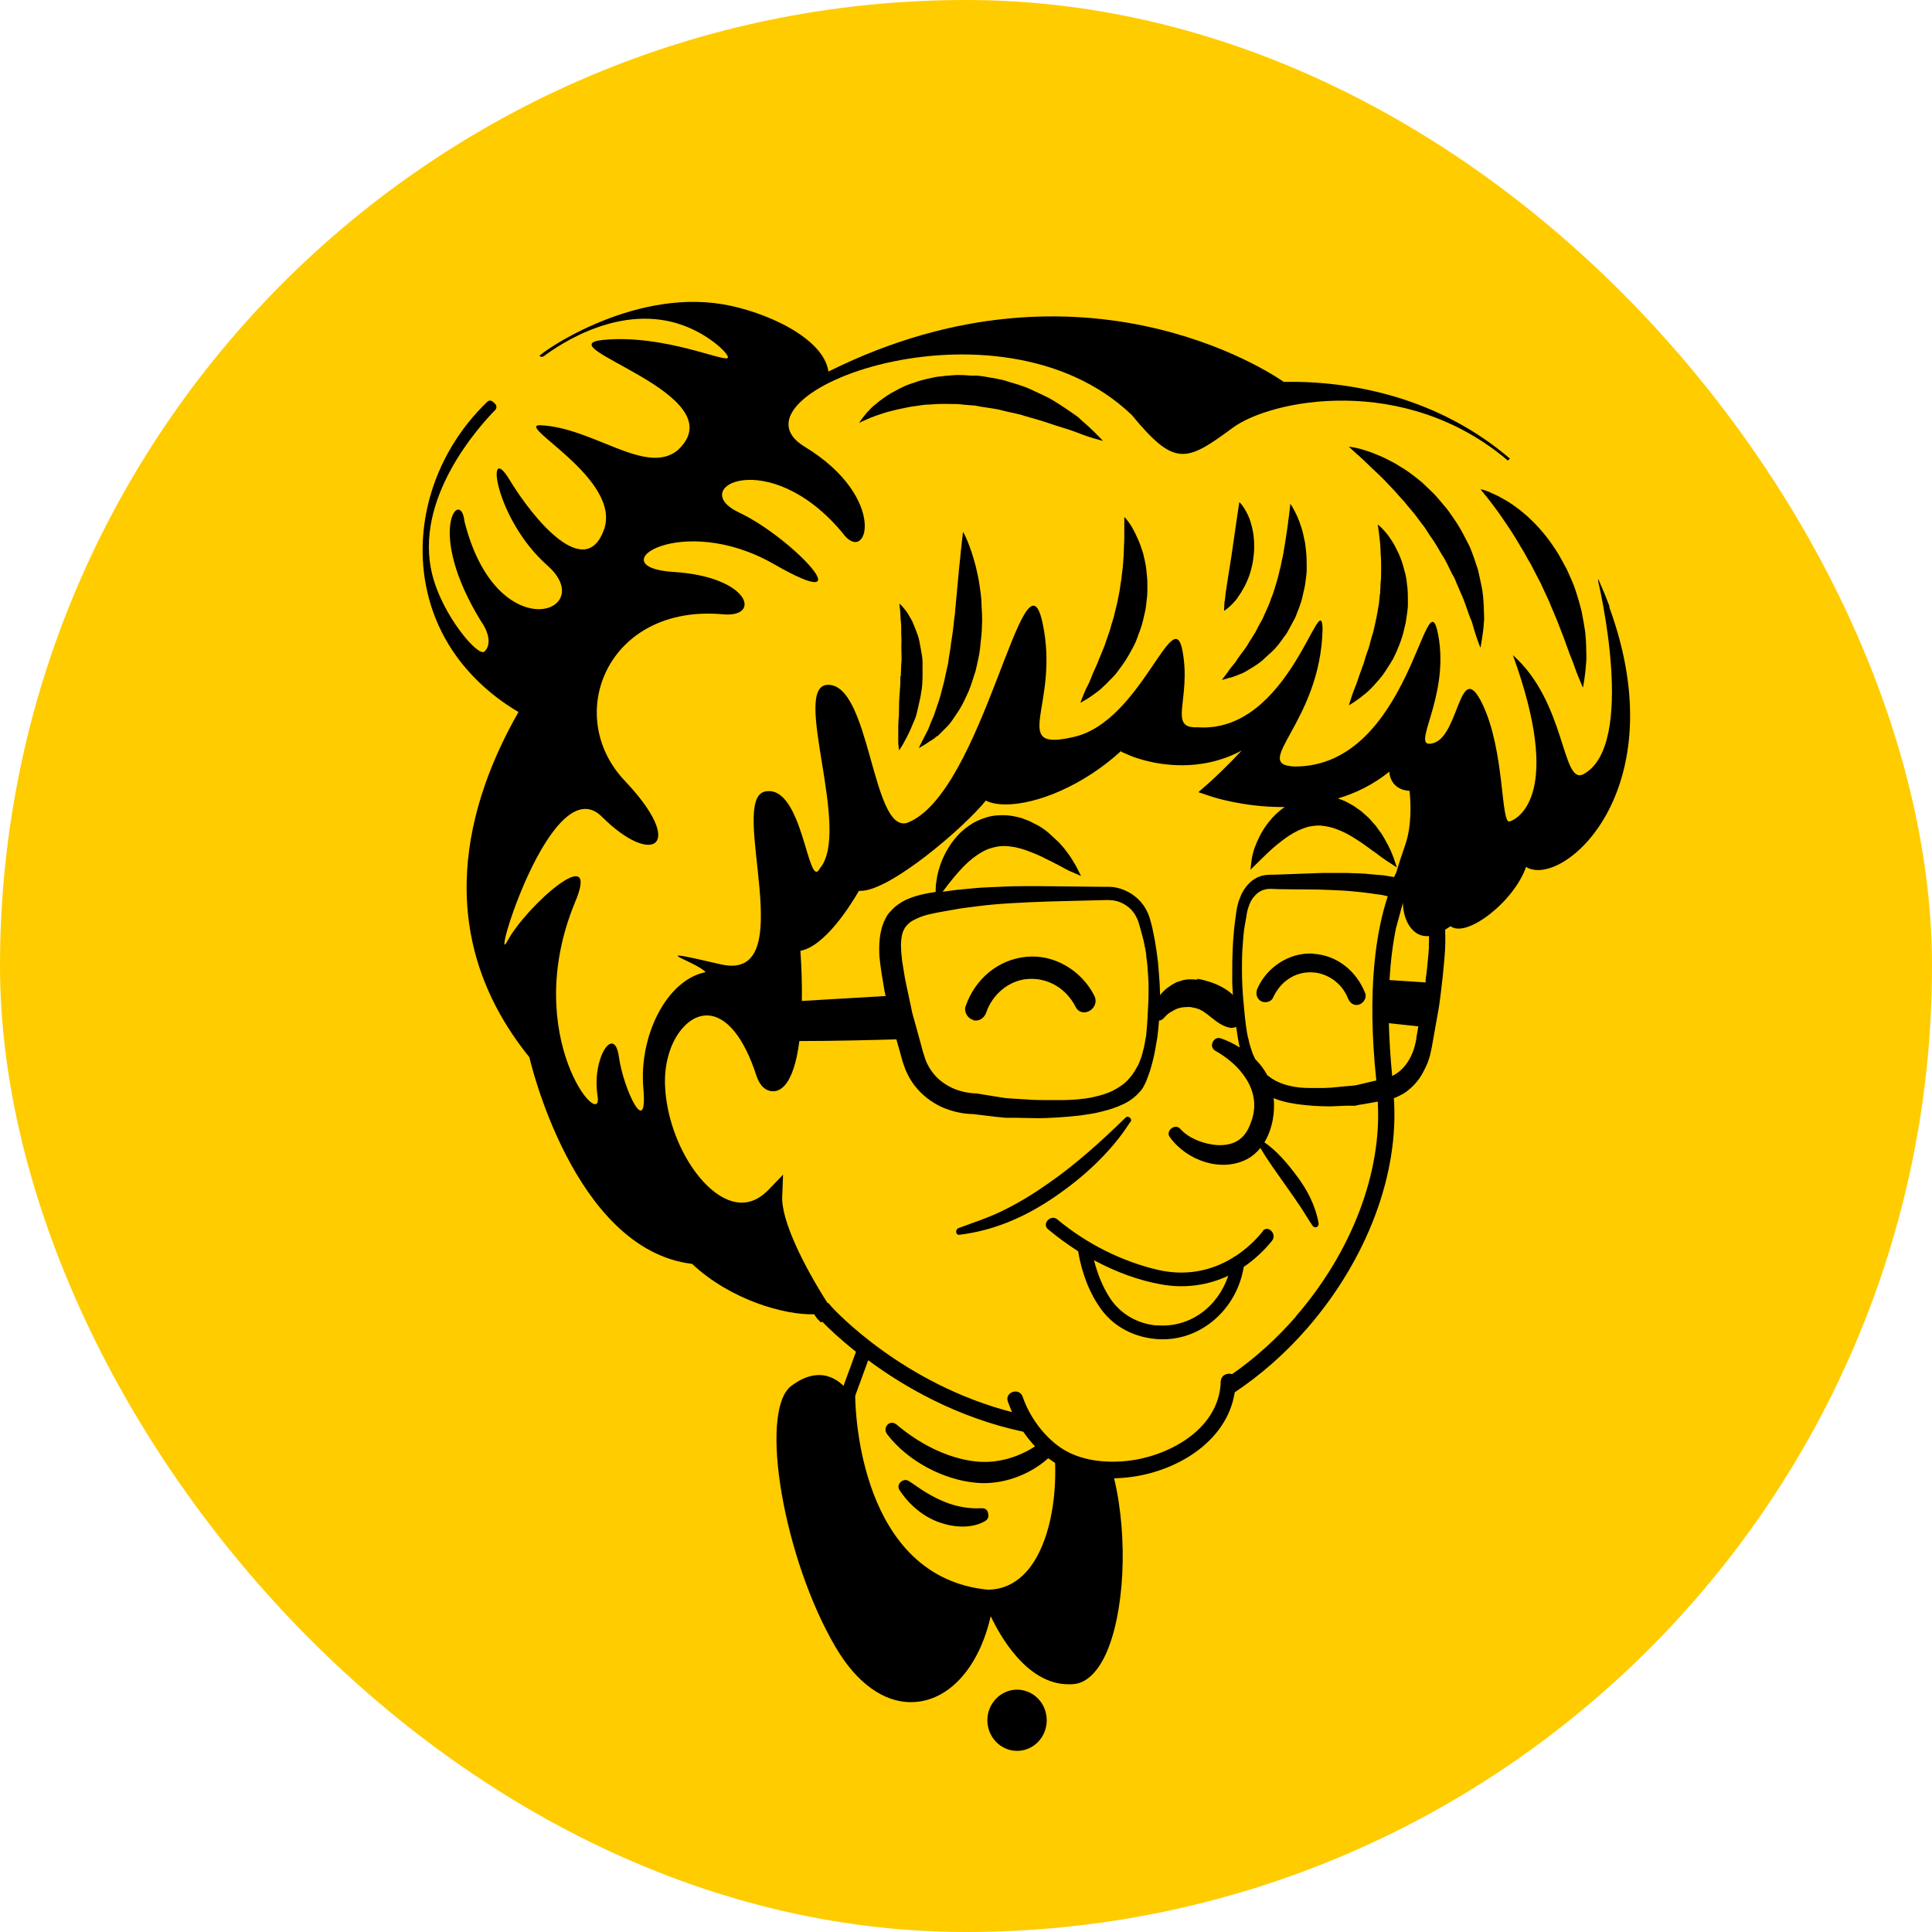 <svg width="32" height="32" viewBox="0 0 32 32" fill="none" xmlns="http://www.w3.org/2000/svg">
<rect width="32" height="32" rx="16" fill="#FFCC00"/>
<path d="M16.846 27.986C16.575 27.986 16.354 28.215 16.354 28.493C16.354 28.772 16.575 29 16.846 29C17.116 29 17.337 28.775 17.337 28.493C17.337 28.211 17.116 27.986 16.846 27.986Z" fill="black"/>
<path d="M15.564 25.217C15.796 25.299 16.097 25.324 16.319 25.192C16.367 25.163 16.378 25.117 16.367 25.074C16.364 25.027 16.333 24.985 16.274 24.981C16.264 24.981 16.253 24.981 16.243 24.981C16.042 24.992 15.838 24.953 15.651 24.878C15.536 24.831 15.425 24.774 15.322 24.71C15.228 24.653 15.141 24.585 15.048 24.528C14.958 24.474 14.837 24.585 14.899 24.681C15.058 24.924 15.294 25.124 15.564 25.217Z" fill="black"/>
<path d="M26.661 10.051C26.602 9.891 26.537 9.737 26.471 9.587V9.63C26.471 9.63 27.125 12.357 26.218 12.828C25.865 12.985 25.938 11.633 25.058 10.851C25.889 13.139 25.158 13.556 25.006 13.606C24.853 13.66 24.93 12.439 24.552 11.658C24.174 10.879 24.174 12.179 23.745 12.307C23.316 12.435 24.022 11.579 23.821 10.515C23.62 9.448 23.367 12.696 21.449 12.696C20.694 12.671 21.878 11.968 21.906 10.412C21.882 9.684 21.352 12.154 19.838 12.046C19.332 12.072 19.738 11.579 19.585 10.776C19.433 9.969 18.903 11.943 17.795 12.204C16.686 12.464 17.569 11.682 17.265 10.305C16.963 8.931 16.281 13.164 15.02 13.631C14.438 13.788 14.414 11.318 13.707 11.343C13.101 11.368 14.109 13.76 13.579 14.384C13.378 14.773 13.302 12.982 12.672 13.11C12.045 13.242 13.295 16.283 11.941 15.973C10.604 15.662 11.515 15.919 11.688 16.101C11.034 16.233 10.58 17.168 10.656 18.025C10.732 18.881 10.327 18.053 10.251 17.504C10.175 16.958 9.797 17.529 9.898 18.153C9.998 18.778 8.612 17.165 9.52 14.955C9.974 13.892 8.713 15.009 8.408 15.58C8.107 16.155 9.139 12.696 9.97 13.528C10.802 14.359 11.383 14.024 10.348 12.932C9.316 11.843 10.071 9.994 11.986 10.176C12.616 10.226 12.415 9.552 11.155 9.473C9.894 9.395 11.283 8.46 12.821 9.345C14.359 10.226 13.122 8.902 12.239 8.488C11.356 8.07 12.741 7.371 13.953 8.824C14.359 9.395 14.736 8.252 13.323 7.396C11.913 6.536 16.527 4.744 18.747 6.875C19.454 7.731 19.641 7.66 20.413 7.089C21.043 6.618 23.26 6.172 24.975 7.628C24.988 7.617 24.999 7.606 25.009 7.596C23.832 6.589 22.398 6.304 21.262 6.325C21.262 6.325 18.148 4.077 13.929 6.054C13.86 6.086 13.791 6.122 13.721 6.154C13.645 5.597 12.675 5.158 11.972 5.04C10.431 4.78 8.924 5.868 8.935 5.897C8.959 5.915 8.99 5.915 9.011 5.897C9.264 5.708 10.292 5.005 11.328 5.394C11.771 5.558 12.083 5.875 12.055 5.925C12.014 6.011 11.006 5.536 10.001 5.629C8.973 5.722 12.242 6.529 11.221 7.46C11.221 7.46 11.221 7.46 11.217 7.464C10.687 7.878 9.814 7.075 8.942 7.043C8.536 7.043 10.313 7.942 10.001 8.781C9.69 9.619 8.848 8.62 8.439 7.946C8.034 7.271 8.19 8.588 9.063 9.363C9.939 10.133 8.225 10.776 7.691 8.627V8.62C7.625 8.081 7.04 8.788 7.972 10.298C8.131 10.526 8.117 10.715 8.02 10.794C7.916 10.879 7.331 10.198 7.161 9.523C6.843 8.27 7.93 7.068 8.204 6.789C8.228 6.764 8.228 6.718 8.204 6.693C8.19 6.678 8.176 6.664 8.162 6.654C8.138 6.629 8.096 6.629 8.072 6.654C7.14 7.546 6.773 8.87 7.14 10.034C7.449 11.011 8.173 11.55 8.588 11.793C7.743 13.271 7.102 15.448 8.768 17.511C8.768 17.511 9.489 20.695 11.463 20.934C12.1 21.53 12.991 21.783 13.486 21.769C13.503 21.794 13.517 21.819 13.534 21.84L13.593 21.901L13.621 21.894C13.704 21.98 13.895 22.165 14.178 22.39L13.971 22.954C13.888 22.872 13.752 22.775 13.566 22.775C13.413 22.775 13.257 22.84 13.098 22.961C12.565 23.396 12.98 25.823 13.843 27.287C14.185 27.869 14.629 28.193 15.086 28.193C15.699 28.193 16.212 27.637 16.409 26.769C16.555 27.076 17.001 27.897 17.698 27.897C17.725 27.897 17.753 27.897 17.784 27.894C17.988 27.876 18.169 27.708 18.311 27.408C18.622 26.737 18.692 25.488 18.453 24.485C18.525 24.485 18.598 24.478 18.671 24.471C19.443 24.392 20.32 23.903 20.451 23.061C20.884 22.772 21.296 22.411 21.663 21.987C22.647 20.848 23.174 19.442 23.087 18.189C23.146 18.168 23.201 18.139 23.257 18.107C23.385 18.021 23.503 17.9 23.582 17.739C23.603 17.697 23.624 17.657 23.641 17.614C23.659 17.572 23.672 17.525 23.686 17.479L23.714 17.35L23.738 17.215L23.832 16.686C23.859 16.512 23.877 16.333 23.898 16.155C23.915 15.969 23.936 15.794 23.939 15.605C23.939 15.537 23.939 15.469 23.936 15.398C23.967 15.38 23.994 15.362 24.026 15.341C24.289 15.544 25.078 14.934 25.276 14.359C25.868 14.73 27.773 13.107 26.654 10.055L26.661 10.051ZM22.796 17.896L22.46 17.975C22.398 17.986 22.335 17.986 22.273 17.993L22.089 18.011C22.031 18.018 21.968 18.018 21.906 18.021C21.843 18.021 21.781 18.021 21.719 18.021C21.598 18.021 21.473 18.014 21.352 17.982C21.289 17.968 21.23 17.95 21.172 17.921C21.113 17.896 21.057 17.861 21.002 17.818C21.002 17.818 20.995 17.811 20.991 17.811C20.967 17.764 20.939 17.721 20.908 17.679C20.874 17.632 20.832 17.586 20.791 17.543C20.777 17.515 20.763 17.482 20.749 17.454C20.725 17.379 20.694 17.3 20.68 17.218C20.655 17.14 20.649 17.054 20.635 16.976C20.614 16.808 20.6 16.644 20.586 16.479C20.579 16.39 20.572 16.297 20.569 16.205L20.586 16.479L20.572 16.19C20.569 16.094 20.572 15.998 20.572 15.901C20.572 15.805 20.579 15.709 20.586 15.616C20.593 15.519 20.6 15.427 20.617 15.33L20.642 15.191C20.649 15.145 20.655 15.098 20.669 15.055C20.694 14.966 20.732 14.888 20.787 14.834C20.839 14.773 20.905 14.741 20.974 14.727C21.04 14.716 21.113 14.727 21.185 14.727C21.47 14.734 21.757 14.727 22.041 14.741C22.183 14.748 22.325 14.752 22.467 14.77C22.609 14.78 22.747 14.806 22.89 14.823C22.921 14.83 22.955 14.838 22.986 14.845C22.803 15.394 22.633 16.351 22.796 17.896ZM19.838 16.226C19.838 16.226 19.831 16.226 19.828 16.226C19.8 16.226 19.776 16.222 19.752 16.222C19.731 16.222 19.706 16.219 19.679 16.222C19.654 16.222 19.63 16.23 19.599 16.233C19.571 16.244 19.54 16.251 19.506 16.262C19.474 16.272 19.443 16.294 19.409 16.312C19.374 16.333 19.343 16.358 19.305 16.387C19.273 16.415 19.242 16.447 19.215 16.483L19.208 16.301C19.201 16.18 19.19 16.058 19.18 15.937C19.166 15.816 19.149 15.698 19.128 15.576C19.121 15.541 19.114 15.505 19.107 15.473C19.087 15.359 19.062 15.273 19.048 15.223C19.028 15.152 19 15.095 18.969 15.041C18.958 15.02 18.945 15.002 18.931 14.984C18.879 14.912 18.813 14.852 18.737 14.802C18.66 14.755 18.577 14.72 18.491 14.702C18.404 14.681 18.314 14.691 18.227 14.688L17.175 14.677C16.994 14.677 16.821 14.677 16.645 14.684C16.471 14.695 16.291 14.695 16.118 14.713L15.855 14.738L15.613 14.77L15.692 14.666C15.741 14.602 15.81 14.516 15.893 14.424C15.997 14.306 16.097 14.22 16.194 14.156C16.26 14.113 16.319 14.081 16.367 14.063C16.43 14.042 16.492 14.024 16.558 14.017C16.624 14.009 16.69 14.013 16.759 14.024C16.821 14.031 16.89 14.049 16.967 14.074C16.994 14.081 17.019 14.092 17.043 14.102L17.067 14.11C17.098 14.124 17.13 14.134 17.164 14.149C17.23 14.177 17.289 14.206 17.351 14.238C17.389 14.256 17.421 14.274 17.452 14.288C17.469 14.299 17.49 14.309 17.507 14.316L17.632 14.384C17.704 14.424 17.75 14.441 17.75 14.441L17.905 14.509L17.826 14.352C17.826 14.352 17.802 14.309 17.756 14.234L17.75 14.224C17.729 14.188 17.701 14.149 17.666 14.106L17.646 14.077C17.614 14.038 17.58 13.995 17.538 13.952L17.365 13.792C17.337 13.767 17.306 13.745 17.275 13.724L17.258 13.713C17.22 13.685 17.178 13.663 17.133 13.642C17.081 13.613 17.036 13.592 16.994 13.578L16.918 13.549L16.846 13.531C16.745 13.506 16.634 13.496 16.509 13.506C16.402 13.513 16.288 13.549 16.18 13.599C16.09 13.642 16.004 13.703 15.914 13.785C15.789 13.906 15.689 14.052 15.613 14.227C15.55 14.374 15.522 14.498 15.512 14.581C15.498 14.666 15.498 14.723 15.498 14.723V14.773C15.353 14.795 15.204 14.823 15.062 14.88C14.975 14.912 14.892 14.963 14.816 15.027C14.781 15.062 14.747 15.095 14.712 15.137C14.688 15.169 14.66 15.223 14.639 15.27C14.563 15.455 14.556 15.655 14.566 15.841C14.584 16.03 14.615 16.205 14.646 16.39C14.653 16.426 14.66 16.462 14.67 16.497L13.281 16.579C13.285 16.326 13.278 16.047 13.257 15.748C13.655 15.676 14.071 15.023 14.227 14.755C14.237 14.755 14.248 14.755 14.258 14.755C14.74 14.755 15.952 13.724 16.329 13.26C16.413 13.303 16.523 13.324 16.659 13.324C17.168 13.324 17.947 13.014 18.584 12.425L18.567 12.45L18.716 12.514C18.716 12.514 19.076 12.675 19.578 12.675C19.849 12.675 20.205 12.625 20.565 12.432C20.351 12.664 20.143 12.86 20.032 12.96L19.849 13.121L20.074 13.196C20.074 13.196 20.583 13.367 21.241 13.367C21.255 13.367 21.265 13.367 21.279 13.367C21.279 13.367 21.272 13.367 21.272 13.371C21.13 13.471 21.009 13.603 20.912 13.763C20.832 13.899 20.787 14.02 20.763 14.095C20.739 14.181 20.732 14.234 20.732 14.234L20.711 14.406L20.926 14.195C20.985 14.138 21.061 14.063 21.158 13.985C21.279 13.885 21.39 13.81 21.494 13.76C21.563 13.728 21.625 13.706 21.677 13.692C21.74 13.681 21.799 13.671 21.871 13.674C21.941 13.681 22.006 13.692 22.069 13.71C22.128 13.728 22.193 13.753 22.266 13.788C22.29 13.799 22.315 13.813 22.342 13.828L22.36 13.838C22.391 13.856 22.422 13.874 22.453 13.895C22.512 13.931 22.571 13.97 22.623 14.009C22.657 14.031 22.685 14.056 22.716 14.077C22.734 14.092 22.751 14.102 22.768 14.113L22.883 14.199C22.952 14.249 22.993 14.274 22.993 14.274L23.136 14.367L23.08 14.202C23.08 14.202 23.063 14.156 23.028 14.074L23.021 14.063C23.004 14.024 22.983 13.981 22.955 13.935L22.938 13.902C22.914 13.86 22.886 13.81 22.848 13.763L22.793 13.685L22.699 13.578C22.675 13.549 22.647 13.524 22.616 13.499L22.602 13.485C22.567 13.453 22.529 13.421 22.488 13.396C22.443 13.36 22.401 13.335 22.36 13.314L22.287 13.274L22.218 13.246C22.2 13.239 22.183 13.232 22.162 13.224C22.45 13.139 22.741 12.999 23.011 12.782C23.014 12.842 23.032 12.896 23.059 12.942C23.115 13.039 23.219 13.092 23.347 13.099C23.367 13.299 23.385 13.674 23.277 13.988C23.226 14.138 23.17 14.299 23.128 14.448L23.111 14.484C23.111 14.484 23.097 14.513 23.09 14.527L22.914 14.498L22.709 14.481C22.574 14.463 22.439 14.466 22.304 14.459C22.169 14.459 22.038 14.459 21.902 14.459L21.099 14.488C21.033 14.488 20.964 14.488 20.898 14.506C20.832 14.524 20.77 14.559 20.714 14.606C20.659 14.656 20.61 14.72 20.572 14.791C20.558 14.82 20.545 14.852 20.531 14.888C20.514 14.93 20.5 14.98 20.489 15.034C20.482 15.07 20.472 15.127 20.465 15.194C20.455 15.259 20.448 15.323 20.441 15.387C20.43 15.505 20.42 15.626 20.416 15.748C20.41 15.869 20.41 15.99 20.41 16.112V16.294L20.42 16.476C20.42 16.476 20.42 16.476 20.42 16.479C20.392 16.451 20.361 16.426 20.33 16.404C20.184 16.305 20.049 16.265 19.959 16.24C19.866 16.212 19.81 16.212 19.81 16.212C19.81 16.212 19.814 16.212 19.821 16.212L19.838 16.226ZM15.103 16.744L15.044 16.465C15.024 16.372 15.003 16.283 14.986 16.187C14.972 16.09 14.954 16.001 14.941 15.908C14.93 15.816 14.923 15.723 14.923 15.637C14.927 15.548 14.937 15.462 14.972 15.398C14.979 15.38 14.989 15.366 14.999 15.351L15.041 15.305C15.058 15.287 15.069 15.284 15.082 15.27C15.096 15.259 15.114 15.252 15.131 15.241C15.204 15.202 15.287 15.169 15.373 15.148C15.55 15.105 15.734 15.08 15.921 15.045C16.101 15.023 16.284 14.995 16.471 14.98C16.655 14.963 16.842 14.955 17.029 14.945C17.403 14.927 17.777 14.923 18.151 14.912C18.245 14.912 18.342 14.902 18.428 14.912C18.518 14.923 18.605 14.959 18.678 15.016C18.754 15.07 18.806 15.148 18.844 15.237C18.861 15.28 18.872 15.327 18.886 15.373L18.924 15.512C18.951 15.605 18.965 15.698 18.979 15.794C18.993 15.887 19.007 15.983 19.01 16.08C19.014 16.176 19.028 16.272 19.024 16.369C19.024 16.358 19.024 16.347 19.024 16.333C19.024 16.444 19.024 16.551 19.017 16.658C19.01 16.826 19 16.993 18.983 17.157C18.965 17.24 18.958 17.322 18.934 17.4C18.917 17.482 18.886 17.561 18.854 17.636C18.813 17.707 18.775 17.782 18.719 17.843C18.671 17.907 18.608 17.961 18.539 18.003C18.473 18.046 18.401 18.085 18.325 18.11C18.248 18.139 18.169 18.157 18.092 18.175C17.937 18.207 17.774 18.218 17.611 18.221C17.531 18.221 17.448 18.221 17.369 18.221C17.289 18.221 17.206 18.221 17.126 18.218L16.884 18.203C16.8 18.196 16.721 18.196 16.641 18.186L16.167 18.11H16.153C15.983 18.103 15.803 18.053 15.658 17.957C15.509 17.864 15.398 17.725 15.332 17.561C15.318 17.518 15.304 17.479 15.29 17.432L15.176 17.015C15.152 16.922 15.121 16.829 15.1 16.736L15.103 16.744ZM18.969 15.694C18.979 15.758 18.989 15.823 18.996 15.89C18.993 15.858 18.986 15.823 18.979 15.79C18.976 15.758 18.972 15.726 18.965 15.694H18.969ZM19.014 16.065C19.021 16.137 19.024 16.208 19.024 16.276C19.024 16.208 19.017 16.14 19.014 16.073C19.014 16.073 19.014 16.065 19.014 16.062V16.065ZM20.565 16.055C20.565 15.998 20.565 15.937 20.565 15.876C20.565 15.883 20.565 15.894 20.565 15.901C20.565 15.951 20.565 16.001 20.565 16.051V16.055ZM14.379 22.529C14.961 22.961 15.845 23.479 16.949 23.714C17.008 23.8 17.074 23.882 17.143 23.957C16.852 24.146 16.506 24.242 16.167 24.207C15.689 24.157 15.218 23.907 14.851 23.596C14.74 23.503 14.608 23.643 14.695 23.757C15.037 24.203 15.63 24.514 16.177 24.56C16.589 24.596 17.04 24.442 17.362 24.153C17.369 24.157 17.375 24.164 17.382 24.167C17.414 24.189 17.445 24.21 17.476 24.232C17.497 24.856 17.379 25.534 17.064 25.956C16.873 26.205 16.634 26.33 16.357 26.33C14.241 26.12 14.165 23.364 14.165 23.118L14.379 22.533V22.529ZM21.473 21.797C21.147 22.172 20.787 22.497 20.406 22.761C20.33 22.733 20.223 22.775 20.219 22.886C20.219 22.886 20.212 22.89 20.209 22.893H20.219C20.188 23.703 19.298 24.149 18.612 24.203C18.234 24.232 17.829 24.178 17.517 23.942C17.258 23.746 17.046 23.446 16.939 23.136C16.884 22.975 16.638 23.054 16.693 23.214C16.714 23.271 16.738 23.332 16.762 23.389C14.954 22.922 13.832 21.708 13.777 21.648L13.721 21.583H13.707C13.326 20.987 12.935 20.22 12.956 19.813L12.97 19.456L12.727 19.709C12.589 19.849 12.443 19.92 12.287 19.92C11.706 19.92 11.065 18.953 11.016 18.003C10.995 17.611 11.11 17.24 11.318 17.015C11.435 16.886 11.57 16.819 11.706 16.819C12.028 16.819 12.325 17.183 12.53 17.821C12.606 18.043 12.734 18.075 12.803 18.075C12.873 18.075 12.939 18.043 12.997 17.978C13.112 17.85 13.195 17.596 13.24 17.243C13.825 17.243 14.497 17.225 14.847 17.215L14.913 17.45L14.951 17.586L14.996 17.714C15.017 17.761 15.037 17.804 15.062 17.85C15.086 17.893 15.114 17.932 15.141 17.971C15.259 18.128 15.418 18.25 15.588 18.332C15.758 18.407 15.935 18.45 16.122 18.453L16.478 18.496C16.537 18.5 16.596 18.51 16.655 18.514H16.832L17.188 18.521C17.306 18.521 17.424 18.514 17.542 18.507C17.66 18.5 17.777 18.489 17.898 18.475C18.016 18.457 18.134 18.442 18.252 18.41C18.366 18.382 18.484 18.346 18.595 18.293C18.706 18.243 18.809 18.168 18.889 18.071C18.934 18.025 18.958 17.964 18.986 17.907L19.048 17.736C19.083 17.618 19.114 17.5 19.135 17.379C19.145 17.322 19.156 17.261 19.166 17.2C19.173 17.14 19.183 17.079 19.187 17.018C19.19 16.979 19.194 16.943 19.197 16.904C19.222 16.901 19.242 16.893 19.263 16.876L19.277 16.861H19.28L19.294 16.843C19.336 16.797 19.37 16.772 19.412 16.751C19.454 16.726 19.495 16.704 19.54 16.694C19.585 16.683 19.63 16.679 19.679 16.679C19.703 16.679 19.724 16.679 19.748 16.686L19.783 16.694H19.8V16.697H19.797H19.803L19.814 16.701C19.838 16.711 19.869 16.715 19.887 16.729C19.904 16.74 19.921 16.744 19.942 16.761C19.984 16.79 20.025 16.822 20.07 16.858C20.16 16.929 20.261 17.008 20.392 17.026C20.403 17.026 20.441 17.022 20.458 17.015C20.465 17.011 20.468 17.008 20.475 17.004C20.475 17.015 20.475 17.026 20.479 17.036C20.489 17.097 20.496 17.157 20.507 17.215C20.514 17.261 20.524 17.304 20.534 17.35C20.434 17.286 20.326 17.233 20.216 17.197C20.153 17.179 20.108 17.215 20.087 17.261C20.063 17.307 20.07 17.368 20.129 17.404C20.527 17.625 20.898 18.05 20.735 18.546C20.697 18.66 20.649 18.774 20.555 18.853C20.448 18.946 20.313 18.971 20.174 18.967C19.959 18.956 19.696 18.864 19.547 18.696C19.464 18.603 19.301 18.728 19.374 18.831C19.651 19.221 20.223 19.424 20.655 19.199C20.742 19.153 20.815 19.088 20.877 19.014C20.998 19.224 21.144 19.42 21.282 19.617C21.372 19.745 21.462 19.87 21.549 20.002C21.615 20.102 21.674 20.206 21.74 20.302C21.778 20.355 21.851 20.323 21.84 20.259C21.788 19.97 21.653 19.706 21.476 19.474C21.324 19.27 21.151 19.064 20.943 18.921C21.012 18.806 21.057 18.674 21.081 18.546C21.102 18.425 21.109 18.307 21.095 18.189C21.137 18.207 21.178 18.221 21.22 18.232C21.31 18.26 21.4 18.275 21.49 18.289C21.58 18.3 21.674 18.31 21.764 18.317C21.854 18.321 21.944 18.325 22.034 18.325L22.308 18.314H22.446C22.491 18.303 22.536 18.293 22.581 18.289L22.82 18.246C22.89 19.417 22.391 20.734 21.462 21.805L21.473 21.797ZM23.461 17.197C23.451 17.247 23.444 17.282 23.433 17.325C23.388 17.489 23.309 17.629 23.201 17.725C23.16 17.764 23.111 17.796 23.059 17.821C23.028 17.504 23.011 17.215 23.004 16.947C23.198 16.968 23.367 16.986 23.492 17L23.482 17.058L23.458 17.193L23.461 17.197ZM23.669 15.666C23.665 15.758 23.655 15.851 23.645 15.948C23.638 16.044 23.624 16.137 23.613 16.23V16.272L23.014 16.233C23.035 15.894 23.073 15.608 23.122 15.373C23.16 15.234 23.198 15.095 23.236 14.955C23.243 15.209 23.35 15.416 23.517 15.484C23.551 15.498 23.603 15.509 23.669 15.505C23.669 15.559 23.669 15.616 23.665 15.673L23.669 15.666Z" fill="black"/>
<path d="M22.862 9.805C22.855 9.851 22.848 9.894 22.845 9.937C22.845 9.98 22.834 10.026 22.827 10.069L22.803 10.205C22.786 10.294 22.765 10.383 22.744 10.473C22.713 10.558 22.696 10.647 22.671 10.729C22.64 10.812 22.612 10.894 22.592 10.972C22.564 11.051 22.536 11.126 22.512 11.194C22.488 11.265 22.467 11.333 22.443 11.386C22.419 11.443 22.401 11.497 22.387 11.54C22.356 11.629 22.342 11.682 22.342 11.682C22.342 11.682 22.387 11.658 22.463 11.604C22.502 11.579 22.547 11.543 22.595 11.504C22.647 11.465 22.699 11.415 22.751 11.358C22.803 11.3 22.862 11.236 22.917 11.161C22.969 11.086 23.021 11.001 23.073 10.915C23.118 10.826 23.16 10.729 23.198 10.626C23.236 10.523 23.26 10.415 23.284 10.308C23.298 10.198 23.323 10.091 23.319 9.98C23.319 9.869 23.319 9.762 23.302 9.659C23.295 9.555 23.264 9.459 23.239 9.366C23.212 9.277 23.18 9.191 23.142 9.12C23.108 9.045 23.07 8.981 23.032 8.927C22.997 8.87 22.959 8.827 22.928 8.791C22.865 8.72 22.82 8.688 22.82 8.688C22.82 8.688 22.827 8.741 22.841 8.834C22.845 8.877 22.851 8.931 22.858 8.991C22.865 9.052 22.865 9.12 22.869 9.191C22.876 9.263 22.876 9.345 22.876 9.423C22.876 9.505 22.876 9.587 22.865 9.677C22.865 9.719 22.865 9.762 22.858 9.805H22.862Z" fill="black"/>
<path d="M20.378 11.226C20.423 11.208 20.479 11.194 20.541 11.165C20.607 11.143 20.666 11.101 20.739 11.058C20.808 11.015 20.888 10.965 20.953 10.897C20.988 10.865 21.026 10.829 21.064 10.797C21.102 10.762 21.137 10.722 21.172 10.68C21.206 10.637 21.237 10.594 21.269 10.547C21.286 10.526 21.303 10.505 21.317 10.48L21.359 10.405C21.386 10.355 21.414 10.305 21.442 10.251C21.47 10.201 21.483 10.144 21.508 10.091C21.525 10.037 21.549 9.984 21.563 9.926C21.577 9.869 21.587 9.816 21.601 9.759C21.615 9.705 21.622 9.648 21.629 9.591C21.636 9.537 21.643 9.484 21.643 9.43C21.643 9.323 21.643 9.22 21.632 9.123C21.625 9.073 21.622 9.031 21.615 8.984C21.605 8.941 21.594 8.895 21.587 8.856C21.57 8.774 21.542 8.702 21.521 8.638C21.497 8.574 21.473 8.52 21.449 8.477C21.407 8.392 21.372 8.345 21.372 8.345C21.372 8.345 21.366 8.399 21.355 8.495C21.352 8.542 21.338 8.599 21.334 8.663C21.324 8.727 21.317 8.799 21.303 8.874C21.293 8.948 21.279 9.031 21.265 9.113C21.255 9.198 21.227 9.288 21.213 9.377C21.189 9.462 21.172 9.555 21.144 9.644C21.116 9.734 21.092 9.826 21.054 9.912C21.026 10.005 20.985 10.087 20.946 10.173C20.912 10.262 20.86 10.337 20.822 10.415L20.791 10.476C20.791 10.476 20.766 10.512 20.756 10.53C20.732 10.569 20.711 10.605 20.687 10.64C20.649 10.715 20.597 10.776 20.552 10.837C20.531 10.869 20.507 10.897 20.489 10.926C20.472 10.958 20.451 10.983 20.43 11.008C20.389 11.054 20.354 11.101 20.33 11.14C20.271 11.215 20.24 11.261 20.24 11.261C20.24 11.261 20.295 11.251 20.385 11.219L20.378 11.226Z" fill="black"/>
<path d="M18.162 11.468C18.217 11.429 18.269 11.379 18.328 11.322C18.383 11.261 18.453 11.204 18.508 11.126C18.564 11.051 18.626 10.972 18.678 10.879C18.706 10.837 18.73 10.787 18.757 10.74C18.782 10.69 18.809 10.644 18.827 10.59C18.865 10.483 18.91 10.38 18.934 10.269L18.972 10.101C18.983 10.044 18.986 9.991 18.993 9.934C19.01 9.823 19.003 9.712 19.003 9.605C18.993 9.498 18.986 9.395 18.965 9.302C18.955 9.255 18.945 9.209 18.934 9.166C18.92 9.123 18.906 9.081 18.892 9.041C18.865 8.963 18.83 8.891 18.802 8.831C18.771 8.77 18.744 8.72 18.716 8.681C18.692 8.642 18.664 8.613 18.65 8.592C18.633 8.574 18.622 8.563 18.622 8.563C18.622 8.563 18.622 8.62 18.622 8.713V8.877C18.622 8.941 18.619 9.013 18.615 9.088C18.615 9.163 18.608 9.245 18.602 9.327C18.598 9.412 18.581 9.502 18.574 9.591C18.556 9.68 18.55 9.773 18.529 9.862C18.518 9.909 18.512 9.955 18.501 10.001L18.466 10.141C18.449 10.237 18.411 10.323 18.39 10.415C18.363 10.505 18.328 10.59 18.3 10.68C18.269 10.765 18.231 10.847 18.2 10.926C18.186 10.969 18.169 11.004 18.151 11.044C18.134 11.083 18.117 11.118 18.103 11.151C18.072 11.222 18.051 11.29 18.02 11.347C17.988 11.404 17.968 11.454 17.95 11.497C17.912 11.586 17.895 11.64 17.895 11.64C17.895 11.64 17.944 11.615 18.023 11.565C18.061 11.54 18.11 11.508 18.165 11.465L18.162 11.468Z" fill="black"/>
<path d="M24.68 8.153C24.58 8.113 24.521 8.103 24.521 8.103C24.521 8.103 24.531 8.113 24.549 8.138C24.566 8.16 24.594 8.192 24.628 8.235C24.659 8.274 24.698 8.324 24.743 8.385C24.788 8.442 24.833 8.506 24.881 8.577C24.93 8.649 24.985 8.727 25.037 8.809C25.089 8.891 25.144 8.977 25.196 9.07C25.255 9.159 25.3 9.259 25.359 9.352C25.411 9.448 25.459 9.552 25.515 9.652C25.564 9.755 25.608 9.859 25.657 9.959C25.698 10.066 25.744 10.162 25.785 10.265C25.823 10.365 25.861 10.462 25.899 10.558C25.934 10.651 25.965 10.744 25.996 10.826C26.028 10.908 26.062 10.986 26.083 11.054C26.107 11.122 26.131 11.183 26.152 11.233C26.194 11.333 26.218 11.39 26.218 11.39C26.218 11.39 26.232 11.329 26.246 11.222C26.253 11.168 26.263 11.101 26.267 11.026C26.277 10.947 26.277 10.861 26.273 10.769C26.273 10.676 26.267 10.572 26.256 10.465C26.239 10.358 26.221 10.248 26.197 10.13C26.17 10.016 26.135 9.898 26.097 9.78C26.059 9.662 26.003 9.548 25.951 9.43C25.889 9.32 25.834 9.205 25.764 9.102C25.695 8.998 25.626 8.899 25.546 8.809C25.47 8.716 25.39 8.638 25.311 8.563C25.231 8.492 25.151 8.427 25.075 8.374C24.999 8.32 24.926 8.277 24.86 8.242C24.794 8.203 24.732 8.181 24.68 8.156V8.153Z" fill="black"/>
<path d="M15.529 12.193C15.581 12.139 15.644 12.079 15.71 12.011C15.772 11.939 15.824 11.85 15.886 11.761C15.945 11.668 15.99 11.565 16.042 11.454C16.087 11.343 16.122 11.226 16.16 11.108C16.187 10.986 16.219 10.861 16.233 10.74C16.243 10.615 16.264 10.49 16.264 10.369C16.271 10.248 16.264 10.126 16.257 10.012C16.257 9.894 16.236 9.784 16.222 9.68C16.208 9.577 16.184 9.48 16.163 9.387C16.118 9.209 16.066 9.063 16.025 8.963C15.983 8.863 15.952 8.809 15.952 8.809C15.952 8.809 15.941 8.87 15.931 8.977C15.928 9.031 15.917 9.095 15.91 9.166C15.907 9.238 15.893 9.323 15.886 9.409C15.869 9.584 15.851 9.787 15.831 10.001C15.824 10.055 15.82 10.108 15.817 10.166C15.81 10.219 15.8 10.276 15.796 10.333C15.786 10.444 15.768 10.555 15.751 10.665C15.741 10.776 15.713 10.886 15.703 10.994C15.675 11.101 15.658 11.204 15.633 11.308C15.602 11.408 15.585 11.508 15.554 11.597C15.522 11.686 15.495 11.775 15.467 11.854C15.432 11.929 15.405 12.004 15.377 12.072C15.349 12.136 15.318 12.186 15.294 12.236C15.245 12.329 15.218 12.389 15.218 12.389C15.218 12.389 15.273 12.364 15.363 12.303C15.405 12.271 15.47 12.243 15.522 12.189L15.529 12.193Z" fill="black"/>
<path d="M23.593 8.731C23.627 8.781 23.659 8.834 23.693 8.884C23.766 8.981 23.825 9.091 23.887 9.195C23.956 9.295 23.998 9.405 24.053 9.509C24.067 9.534 24.084 9.559 24.095 9.584C24.105 9.609 24.116 9.637 24.126 9.662C24.147 9.712 24.171 9.762 24.192 9.816C24.24 9.912 24.271 10.012 24.303 10.101C24.32 10.148 24.334 10.191 24.351 10.233C24.369 10.273 24.386 10.316 24.393 10.351C24.413 10.426 24.438 10.494 24.455 10.551C24.493 10.665 24.521 10.729 24.521 10.729C24.521 10.729 24.535 10.662 24.552 10.544C24.559 10.483 24.573 10.412 24.576 10.326C24.59 10.241 24.576 10.148 24.576 10.044C24.569 9.941 24.566 9.826 24.538 9.709C24.528 9.652 24.514 9.591 24.5 9.527C24.493 9.495 24.486 9.466 24.479 9.434C24.469 9.405 24.459 9.373 24.448 9.341C24.427 9.28 24.407 9.216 24.382 9.152C24.369 9.12 24.358 9.088 24.344 9.056L24.296 8.963C24.233 8.838 24.168 8.716 24.088 8.602C24.046 8.545 24.012 8.488 23.967 8.431C23.922 8.377 23.877 8.324 23.835 8.274L23.766 8.195L23.693 8.124C23.645 8.078 23.596 8.031 23.551 7.988C23.451 7.906 23.354 7.831 23.257 7.767C23.208 7.739 23.156 7.706 23.111 7.678C23.063 7.653 23.018 7.628 22.973 7.606C22.886 7.56 22.796 7.528 22.72 7.496C22.644 7.467 22.574 7.449 22.519 7.432C22.405 7.403 22.339 7.399 22.339 7.399C22.339 7.399 22.391 7.442 22.474 7.521C22.519 7.556 22.567 7.606 22.626 7.66C22.682 7.717 22.747 7.774 22.817 7.842C22.886 7.906 22.959 7.981 23.032 8.06C23.108 8.135 23.18 8.228 23.26 8.31C23.329 8.402 23.416 8.488 23.485 8.588C23.523 8.638 23.558 8.688 23.596 8.734L23.593 8.731Z" fill="black"/>
<path d="M16.97 6.889C17.088 6.925 17.202 6.953 17.31 6.989C17.417 7.025 17.521 7.06 17.618 7.089C17.715 7.117 17.802 7.15 17.878 7.178C17.954 7.21 18.027 7.232 18.082 7.25C18.196 7.285 18.269 7.303 18.269 7.303C18.269 7.303 18.221 7.25 18.134 7.164C18.089 7.121 18.037 7.068 17.968 7.01C17.937 6.982 17.902 6.953 17.867 6.918C17.829 6.886 17.788 6.861 17.743 6.828C17.656 6.768 17.559 6.703 17.455 6.639C17.351 6.575 17.23 6.525 17.112 6.468C16.991 6.407 16.859 6.368 16.724 6.329C16.589 6.279 16.447 6.264 16.302 6.236L16.194 6.222H16.087C16.014 6.215 15.941 6.211 15.872 6.211C15.8 6.211 15.73 6.222 15.658 6.225C15.588 6.236 15.519 6.236 15.453 6.254C15.387 6.268 15.322 6.282 15.256 6.3C15.193 6.318 15.134 6.343 15.072 6.361C14.954 6.4 14.851 6.464 14.754 6.514C14.663 6.571 14.58 6.629 14.511 6.689C14.442 6.739 14.39 6.8 14.348 6.846C14.265 6.943 14.23 7.007 14.23 7.007C14.23 7.007 14.244 7 14.275 6.982C14.303 6.968 14.348 6.953 14.404 6.925C14.459 6.903 14.525 6.878 14.605 6.853C14.681 6.825 14.767 6.807 14.864 6.782C14.961 6.764 15.062 6.736 15.169 6.725C15.225 6.718 15.277 6.707 15.335 6.703C15.391 6.703 15.45 6.696 15.509 6.693C15.626 6.686 15.748 6.693 15.872 6.693C15.935 6.7 15.997 6.707 16.059 6.711L16.153 6.718L16.246 6.736C16.371 6.757 16.496 6.768 16.62 6.803C16.742 6.836 16.866 6.85 16.981 6.893L16.97 6.889Z" fill="black"/>
<path d="M20.496 9.901C20.52 9.862 20.555 9.823 20.579 9.773C20.607 9.727 20.635 9.677 20.655 9.623C20.68 9.57 20.701 9.512 20.718 9.452C20.732 9.391 20.749 9.33 20.756 9.27C20.763 9.205 20.773 9.145 20.773 9.084C20.773 9.02 20.773 8.959 20.766 8.902C20.756 8.784 20.725 8.677 20.694 8.588C20.659 8.499 20.617 8.431 20.586 8.385C20.552 8.338 20.527 8.317 20.527 8.317C20.527 8.317 20.51 8.438 20.482 8.617C20.458 8.788 20.427 9.002 20.396 9.213C20.361 9.43 20.326 9.648 20.302 9.812C20.295 9.855 20.295 9.898 20.288 9.934C20.281 9.969 20.278 10.001 20.278 10.03C20.274 10.084 20.274 10.119 20.274 10.119C20.274 10.119 20.302 10.101 20.344 10.066C20.385 10.03 20.444 9.976 20.5 9.901H20.496Z" fill="black"/>
<path d="M14.913 11.197C14.913 11.272 14.913 11.343 14.906 11.418C14.899 11.49 14.896 11.565 14.892 11.633C14.889 11.704 14.892 11.772 14.889 11.839C14.885 11.904 14.878 11.968 14.878 12.025C14.878 12.143 14.878 12.243 14.878 12.314C14.885 12.386 14.892 12.428 14.892 12.428C14.892 12.428 14.916 12.393 14.951 12.336C14.986 12.275 15.034 12.186 15.082 12.079C15.107 12.021 15.131 11.961 15.159 11.897C15.183 11.832 15.197 11.761 15.214 11.686C15.232 11.611 15.249 11.533 15.259 11.458C15.277 11.379 15.277 11.297 15.28 11.215C15.28 11.133 15.28 11.051 15.28 10.972C15.28 10.933 15.277 10.89 15.27 10.854C15.263 10.812 15.256 10.776 15.249 10.737C15.235 10.662 15.225 10.587 15.2 10.519C15.176 10.451 15.152 10.39 15.128 10.333C15.107 10.276 15.072 10.226 15.048 10.183C15.024 10.141 14.996 10.105 14.972 10.076C14.927 10.019 14.896 9.998 14.896 9.998C14.896 9.998 14.896 10.008 14.899 10.026C14.902 10.044 14.902 10.076 14.909 10.108C14.909 10.141 14.916 10.183 14.916 10.23C14.916 10.276 14.927 10.326 14.927 10.387C14.927 10.447 14.927 10.505 14.93 10.569C14.934 10.63 14.927 10.701 14.93 10.769C14.93 10.84 14.937 10.908 14.93 10.979C14.923 11.054 14.923 11.126 14.92 11.201L14.913 11.197Z" fill="black"/>
<path d="M18.723 18.589C18.723 18.589 18.73 18.578 18.733 18.571C18.733 18.571 18.733 18.567 18.733 18.564C18.74 18.539 18.726 18.517 18.706 18.507C18.685 18.492 18.66 18.492 18.64 18.514C18.238 18.906 17.819 19.285 17.362 19.602C17.123 19.77 16.873 19.924 16.61 20.052C16.371 20.17 16.125 20.248 15.876 20.341C15.82 20.363 15.824 20.459 15.89 20.452C16.468 20.381 16.984 20.156 17.469 19.824C17.94 19.503 18.408 19.078 18.719 18.585L18.723 18.589Z" fill="black"/>
<path d="M16.118 16.897C16.215 16.925 16.305 16.861 16.336 16.768C16.437 16.469 16.714 16.237 17.022 16.215C17.358 16.19 17.66 16.372 17.815 16.676C17.923 16.886 18.231 16.701 18.124 16.49C17.912 16.073 17.459 15.801 16.998 15.848C16.53 15.894 16.149 16.215 15.993 16.669C15.962 16.761 16.028 16.868 16.118 16.893V16.897Z" fill="black"/>
<path d="M21.747 15.794C21.362 15.773 20.988 16.012 20.829 16.369C20.794 16.444 20.808 16.533 20.881 16.579C20.946 16.619 21.05 16.601 21.085 16.526C21.203 16.265 21.442 16.094 21.726 16.105C21.982 16.112 22.228 16.283 22.325 16.533C22.356 16.611 22.425 16.665 22.509 16.64C22.578 16.619 22.644 16.529 22.612 16.451C22.467 16.08 22.141 15.819 21.75 15.798L21.747 15.794Z" fill="black"/>
<path d="M20.919 20.391C20.784 20.559 20.628 20.698 20.458 20.809C20.444 20.812 20.434 20.82 20.423 20.83C20.06 21.055 19.634 21.137 19.183 21.034C18.581 20.894 17.992 20.598 17.514 20.198C17.407 20.106 17.251 20.266 17.358 20.359C17.514 20.491 17.684 20.613 17.86 20.727C17.86 20.73 17.86 20.737 17.86 20.741C17.916 21.073 18.044 21.426 18.248 21.698C18.466 21.99 18.802 22.151 19.156 22.179C19.869 22.236 20.486 21.694 20.6 20.984C20.773 20.866 20.929 20.723 21.068 20.552C21.158 20.441 21.002 20.28 20.912 20.391H20.919ZM19.163 21.954C18.851 21.93 18.56 21.769 18.383 21.498C18.262 21.312 18.176 21.094 18.12 20.873C18.477 21.066 18.861 21.209 19.246 21.276C19.634 21.344 20.011 21.287 20.344 21.13C20.174 21.64 19.713 21.997 19.163 21.951V21.954Z" fill="black"/>
</svg>
